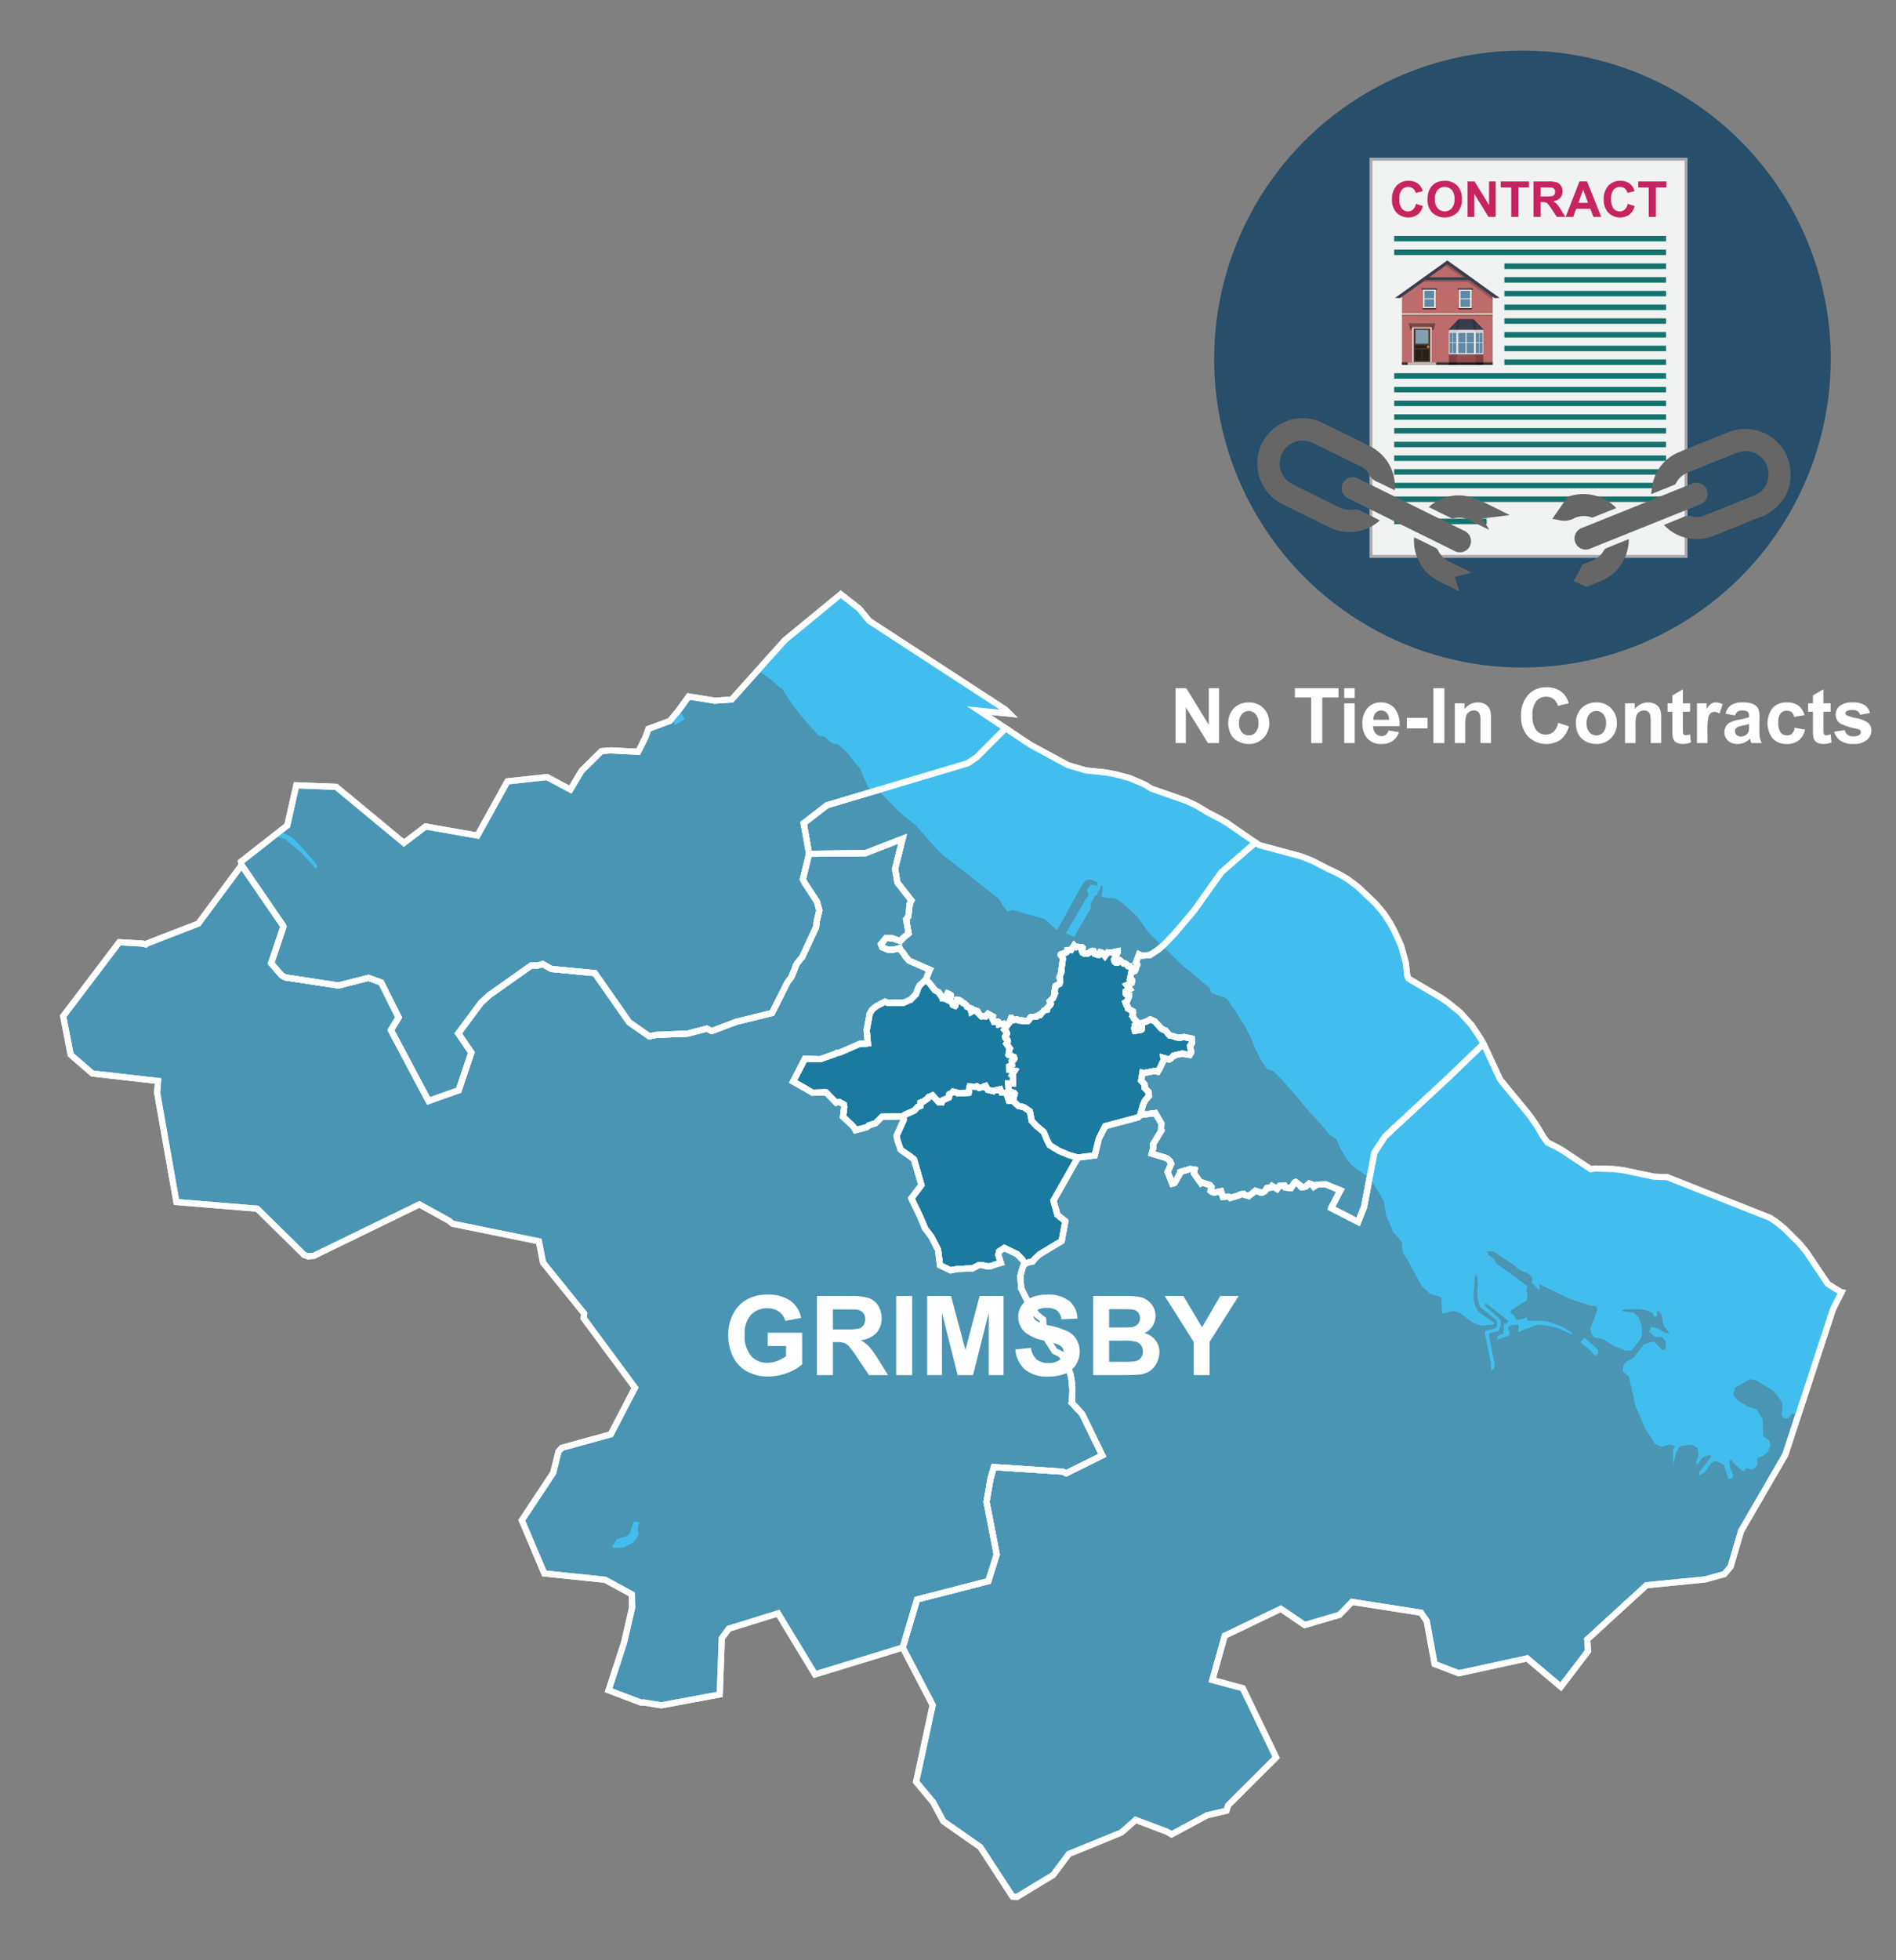 <svg xmlns="http://www.w3.org/2000/svg" xmlns:xlink="http://www.w3.org/1999/xlink" width="300" height="310" viewBox="0 0 300 310"><rect x="0" y="0" width="300" height="310" fill="#808080" stroke="none"/><defs><style>.cls-1,.cls-2,.cls-39{fill:none;}.cls-2{clip-rule:evenodd;}.cls-3{fill:#274e6a;}.cls-4{clip-path:url(#clip-path);}.cls-5{fill:#a7a9ac;}.cls-6{fill:#f1f2f2;}.cls-7{fill:#14736e;}.cls-8{fill:#c62360;}.cls-9{fill:#bd6b6b;}.cls-10,.cls-13,.cls-15,.cls-22,.cls-9{fill-rule:evenodd;}.cls-10{fill:#303838;}.cls-11{fill:#f3ecde;}.cls-12,.cls-13{opacity:0.2;}.cls-14,.cls-15{fill:#3a3d4e;}.cls-16{fill:#724944;}.cls-17{fill:#fff;}.cls-18{fill:#4e3f32;}.cls-19{fill:#81a1ae;}.cls-20{fill:#272019;}.cls-21{fill:#c87e2c;}.cls-22{fill:#c0b9ad;}.cls-23{fill:#683a2d;}.cls-24,.cls-25,.cls-34{fill:#542727;}.cls-24,.cls-26{opacity:0.6;}.cls-25,.cls-27{opacity:0.4;}.cls-28{fill:#cfcfcf;}.cls-29{fill:#dadada;}.cls-30{fill:#e6e6e6;}.cls-31{fill:#f2f2f2;}.cls-32{fill:#5f8aa5;}.cls-33{clip-path:url(#clip-path-2);}.cls-35{fill:#666;}.cls-36{fill:#4995b3;}.cls-36,.cls-37,.cls-39{stroke:#fff;stroke-miterlimit:10;stroke-width:0.967px;}.cls-37{fill:#1b7aa0;}.cls-38{fill:#42beee;}.cls-40{isolation:isolate;}</style><clipPath id="clip-path"><circle class="cls-1" cx="240.895" cy="56.782" r="48.782"/></clipPath><clipPath id="clip-path-2"><polygon class="cls-2" points="234.773 52.172 229.177 52.172 230.8 50.476 233.15 50.476 234.773 52.172"/></clipPath></defs><g id="Text"><circle class="cls-3" cx="240.895" cy="56.782" r="48.782"/><g class="cls-4"><rect class="cls-5" x="210.208" y="31.43" width="63.289" height="50.319" transform="translate(185.262 298.442) rotate(-90)"/><rect class="cls-6" x="217.156" y="25.408" width="49.392" height="62.362" transform="translate(483.704 113.179) rotate(180)"/><rect class="cls-7" x="238.035" y="41.667" width="25.577" height="0.867"/><rect class="cls-7" x="238.035" y="43.833" width="25.577" height="0.867"/><rect class="cls-7" x="238.035" y="46" width="25.577" height="0.867"/><rect class="cls-7" x="238.035" y="48.166" width="25.577" height="0.867"/><rect class="cls-7" x="220.6" y="82.026" width="14.631" height="0.867"/><rect class="cls-7" x="238.035" y="50.343" width="25.577" height="0.867"/><rect class="cls-7" x="238.035" y="52.51" width="25.577" height="0.867"/><rect class="cls-7" x="238.035" y="54.676" width="25.577" height="0.867"/><rect class="cls-7" x="238.035" y="56.843" width="25.577" height="0.867"/><rect class="cls-7" x="220.6" y="59.02" width="43.012" height="0.867"/><rect class="cls-7" x="220.6" y="61.186" width="43.012" height="0.867"/><rect class="cls-7" x="220.6" y="63.353" width="43.012" height="0.867"/><rect class="cls-7" x="220.6" y="65.519" width="43.012" height="0.867"/><rect class="cls-7" x="220.6" y="37.312" width="43.012" height="0.867"/><rect class="cls-7" x="220.6" y="39.479" width="43.012" height="0.867"/><rect class="cls-7" x="220.6" y="67.696" width="43.012" height="0.867"/><rect class="cls-7" x="220.6" y="69.862" width="43.012" height="0.867"/><rect class="cls-7" x="220.6" y="72.029" width="43.012" height="0.867"/><rect class="cls-7" x="220.6" y="74.196" width="43.012" height="0.867"/><rect class="cls-7" x="220.6" y="76.351" width="43.012" height="0.867"/><rect class="cls-7" x="220.6" y="78.518" width="43.012" height="0.867"/><path class="cls-8" d="M224.038,32.238l1.098.348a2.469,2.469,0,0,1-.84,1.364,2.644,2.644,0,0,1-3.326-.317,2.921,2.921,0,0,1-.719-2.087,3.068,3.068,0,0,1,.723-2.175,2.48,2.48,0,0,1,1.901-.774,2.335,2.335,0,0,1,1.672.608,2.205,2.205,0,0,1,.573,1.032l-1.121.268a1.157,1.157,0,0,0-1.182-.94,1.278,1.278,0,0,0-1.012.447,2.197,2.197,0,0,0-.388,1.45,2.353,2.353,0,0,0,.382,1.515,1.243,1.243,0,0,0,.995.451,1.134,1.134,0,0,0,.776-.287A1.669,1.669,0,0,0,224.038,32.238Z"/><path class="cls-8" d="M225.877,31.53a3.567,3.567,0,0,1,.256-1.438,2.658,2.658,0,0,1,.522-.768,2.183,2.183,0,0,1,.725-.505,3.086,3.086,0,0,1,1.209-.222,2.633,2.633,0,0,1,1.983.768,2.951,2.951,0,0,1,.743,2.139,2.938,2.938,0,0,1-.738,2.125,2.948,2.948,0,0,1-3.962.004A2.897,2.897,0,0,1,225.877,31.53Zm1.166-.038a2.099,2.099,0,0,0,.44,1.444,1.512,1.512,0,0,0,2.228.004,2.141,2.141,0,0,0,.435-1.464,2.102,2.102,0,0,0-.423-1.438,1.566,1.566,0,0,0-2.251.005A2.117,2.117,0,0,0,227.043,31.492Z"/><path class="cls-8" d="M232.211,34.299V28.692h1.102l2.296,3.744V28.692h1.052v5.607h-1.137l-2.26-3.657v3.657Z"/><path class="cls-8" d="M239.12,34.299V29.64h-1.664v-.948h4.457V29.64h-1.66v4.659Z"/><path class="cls-8" d="M242.647,34.299V28.692H245.03a4.049,4.049,0,0,1,1.306.151,1.286,1.286,0,0,1,.652.537,1.616,1.616,0,0,1,.245.884,1.498,1.498,0,0,1-.371,1.042,1.78,1.78,0,0,1-1.109.518,2.624,2.624,0,0,1,.607.471,6.388,6.388,0,0,1,.644.91l.685,1.094h-1.355l-.818-1.22a7.858,7.858,0,0,0-.597-.825.887.887,0,0,0-.34-.233,1.878,1.878,0,0,0-.57-.062h-.23v2.341Zm1.132-3.236h.838a4.342,4.342,0,0,0,1.018-.068.614.614,0,0,0,.317-.237.734.734,0,0,0,.114-.421.673.673,0,0,0-.15-.457.693.693,0,0,0-.427-.22q-.138-.019-.826-.02h-.884Z"/><path class="cls-8" d="M253.357,34.299h-1.232l-.489-1.273H249.394l-.463,1.273H247.73l2.185-5.607h1.197Zm-2.085-2.219L250.5,30l-.758,2.081Z"/><path class="cls-8" d="M257.545,32.238l1.098.348a2.469,2.469,0,0,1-.84,1.364,2.643,2.643,0,0,1-3.326-.317,2.921,2.921,0,0,1-.719-2.087,3.068,3.068,0,0,1,.723-2.175,2.48,2.48,0,0,1,1.901-.774,2.335,2.335,0,0,1,1.672.608,2.205,2.205,0,0,1,.573,1.032l-1.121.268a1.157,1.157,0,0,0-1.182-.94,1.278,1.278,0,0,0-1.012.447,2.197,2.197,0,0,0-.388,1.45,2.353,2.353,0,0,0,.382,1.515,1.243,1.243,0,0,0,.995.451,1.134,1.134,0,0,0,.776-.287A1.669,1.669,0,0,0,257.545,32.238Z"/><path class="cls-8" d="M260.877,34.299V29.64h-1.664v-.948h4.457V29.64h-1.66v4.659Z"/><polygon class="cls-9" points="236.188 46.645 229.009 41.521 221.83 46.645 221.83 57.706 236.188 57.706 236.188 46.645"/><polygon class="cls-10" points="236.188 57.706 236.188 57.298 221.83 57.298 221.83 57.706 236.188 57.706 236.188 57.706"/><rect class="cls-11" x="221.576" y="49.55" width="14.866" height="0.199" transform="translate(458.018 99.299) rotate(180)"/><rect class="cls-12" x="221.83" y="49.749" width="14.358" height="0.192" transform="translate(458.018 99.69) rotate(180)"/><path class="cls-13" d="M236.188,46.464l-2.409-1.726h0l-4.735-3.394-.466.559,2.921,2.087c-2.161-.001-6.184-.002-6.276.001l-.785.578h7.823l3.927,2.814Z"/><rect class="cls-14" x="225.341" y="43.852" width="7.335" height="0.428"/><polygon class="cls-15" points="237.288 47.116 229.006 41.184 220.73 47.116 221.547 47.138 229.009 41.789 236.471 47.138 237.288 47.116"/><polygon class="cls-16" points="222.868 51.138 227.102 51.138 226.98 51.61 222.99 51.61 222.868 51.138"/><rect class="cls-17" x="223.477" y="51.797" width="3.015" height="5.517" transform="translate(449.97 109.11) rotate(180)"/><g id="Symbol_9_0_Layer2_0_MEMBER_8_MEMBER_12_MEMBER_0_FILL" data-name="Symbol 9 0 Layer2 0 MEMBER 8 MEMBER 12 MEMBER 0 FILL"><path class="cls-18" d="M226.34,51.932h-2.688v5.354H226.34Z"/></g><g id="Symbol_9_0_Layer2_0_MEMBER_8_MEMBER_12_MEMBER_1_MEMBER_1_FILL" data-name="Symbol 9 0 Layer2 0 MEMBER 8 MEMBER 12 MEMBER 1 MEMBER 1 FILL"><path class="cls-19" d="M223.988,52.188V54.34h2.015V52.188Z"/></g><g id="Symbol_9_0_Layer2_0_MEMBER_8_MEMBER_12_MEMBER_2_MEMBER_0_FILL" data-name="Symbol 9 0 Layer2 0 MEMBER 8 MEMBER 12 MEMBER 2 MEMBER 0 FILL"><path class="cls-20" d="M224.946,57.062V55.233h-1.065v1.829Z"/></g><g id="Symbol_9_0_Layer2_0_MEMBER_8_MEMBER_12_MEMBER_2_MEMBER_1_FILL" data-name="Symbol 9 0 Layer2 0 MEMBER 8 MEMBER 12 MEMBER 2 MEMBER 1 FILL"><path class="cls-20" d="M226.112,57.062V55.233h-1.065v1.829Z"/></g><g id="Symbol_9_0_Layer2_0_MEMBER_8_MEMBER_12_MEMBER_2_MEMBER_1_FILL-2" data-name="Symbol 9 0 Layer2 0 MEMBER 8 MEMBER 12 MEMBER 2 MEMBER 1 FILL"><path class="cls-20" d="M226.112,55.085v-.475h-2.231v.475Z"/></g><g id="Symbol_9_0_Layer2_0_MEMBER_8_MEMBER_13_FILL" data-name="Symbol 9 0 Layer2 0 MEMBER 8 MEMBER 13 FILL"><path class="cls-21" d="M226.176,54.84a.192.192,0,0,0-.064-.146.21.21,0,0,0-.302,0,.192.192,0,0,0-.064.146.197.197,0,0,0,.064.151.206.206,0,0,0,.151.064.219.219,0,0,0,.215-.215Z"/></g><polygon class="cls-22" points="222.733 57.706 222.733 57.286 227.235 57.286 227.235 57.706 222.733 57.706 222.733 57.706"/><rect class="cls-23" x="226.608" y="51.61" width="0.254" height="0.578" transform="translate(453.471 103.797) rotate(180)"/><rect class="cls-23" x="223.112" y="51.61" width="0.254" height="0.578" transform="translate(446.478 103.797) rotate(180)"/><rect class="cls-12" x="222.99" y="51.61" width="3.99" height="0.187" transform="translate(449.97 103.406) rotate(180)"/><polygon class="cls-15" points="234.773 52.172 229.177 52.172 230.8 50.476 233.15 50.476 234.773 52.172"/><rect class="cls-24" x="229.255" y="56.033" width="1.286" height="1.264"/><rect class="cls-24" x="233.41" y="56.033" width="1.286" height="1.264"/><rect class="cls-25" x="230.54" y="56.033" width="2.869" height="1.264"/><rect class="cls-26" x="229.255" y="57.297" width="1.286" height="0.409"/><rect class="cls-26" x="233.41" y="57.297" width="1.286" height="0.409"/><rect class="cls-27" x="230.54" y="57.297" width="2.869" height="0.409"/><rect class="cls-28" x="229.255" y="52.172" width="1.286" height="0.293"/><rect class="cls-28" x="233.41" y="52.172" width="1.286" height="0.293"/><rect class="cls-29" x="230.54" y="52.172" width="2.869" height="0.293"/><rect class="cls-30" x="229.255" y="52.465" width="1.286" height="3.568"/><rect class="cls-30" x="233.41" y="52.465" width="1.286" height="3.568"/><rect class="cls-31" x="230.54" y="52.465" width="2.869" height="3.568"/><rect class="cls-32" x="230.716" y="52.634" width="1.182" height="1.512"/><rect class="cls-32" x="232.052" y="52.634" width="1.182" height="1.512"/><rect class="cls-32" x="230.716" y="54.235" width="1.182" height="1.63"/><rect class="cls-32" x="232.052" y="54.235" width="1.182" height="1.63"/><rect class="cls-32" x="229.368" y="52.634" width="0.487" height="1.512"/><rect class="cls-32" x="229.917" y="52.634" width="0.511" height="1.512"/><rect class="cls-32" x="229.368" y="54.235" width="0.487" height="1.63"/><rect class="cls-32" x="229.917" y="54.235" width="0.511" height="1.63"/><rect class="cls-32" x="233.523" y="52.634" width="0.487" height="1.512"/><rect class="cls-32" x="234.072" y="52.634" width="0.511" height="1.512"/><rect class="cls-32" x="233.523" y="54.235" width="0.487" height="1.63"/><rect class="cls-32" x="234.072" y="54.235" width="0.511" height="1.63"/><g class="cls-33"><polygon class="cls-12" points="234.89 52.06 233.459 50.564 233.459 50.564 233.459 50.393 233.301 50.393 233.282 50.27 233.19 50.284 232.973 50.056 232.738 50.28 232.845 50.393 231.105 50.393 231.212 50.28 230.977 50.056 230.76 50.284 230.668 50.27 230.649 50.393 230.601 50.393 230.601 50.45 229.06 52.06 229.295 52.284 230.562 50.96 230.364 52.253 230.685 52.302 230.951 50.564 232.999 50.564 233.265 52.302 233.586 52.253 233.388 50.96 234.655 52.284 234.89 52.06"/></g><rect class="cls-31" x="225.178" y="45.796" width="1.975" height="2.934" transform="translate(452.331 94.526) rotate(180)"/><rect class="cls-32" x="225.394" y="45.979" width="1.536" height="1.224"/><rect class="cls-32" x="225.394" y="47.322" width="1.536" height="1.224"/><rect class="cls-14" x="224.945" y="45.582" width="2.441" height="0.214" transform="translate(452.331 91.378) rotate(180)"/><rect class="cls-34" x="225.099" y="48.73" width="2.132" height="0.196" transform="translate(452.331 97.656) rotate(180)"/><rect class="cls-31" x="230.865" y="45.796" width="1.975" height="2.934" transform="translate(463.704 94.526) rotate(180)"/><rect class="cls-32" x="231.081" y="45.979" width="1.536" height="1.224"/><rect class="cls-32" x="231.081" y="47.322" width="1.536" height="1.224"/><rect class="cls-14" x="230.632" y="45.582" width="2.441" height="0.214" transform="translate(463.704 91.378) rotate(180)"/><rect class="cls-34" x="230.786" y="48.73" width="2.132" height="0.196" transform="translate(463.704 97.656) rotate(180)"/></g><path class="cls-35" d="M218.323,82.286a6.178,6.178,0,0,1-2.042,1.3,7.058,7.058,0,0,1-5.965-.211q-3.668-1.795-7.325-3.612A7.169,7.169,0,1,1,209.3,66.888c2.47,1.207,4.95,2.395,7.394,3.655a7.042,7.042,0,0,1,4.012,6.573c.002.117-.012.234-.022.415-.614-.299-1.197-.581-1.778-.866-.248-.121-.489-.258-.742-.369a2.655,2.655,0,0,1-1.592-1.344,2.663,2.663,0,0,0-1.356-1.222c-2.512-1.241-5.02-2.489-7.543-3.709a3.639,3.639,0,0,0-4.477,5.457,4.011,4.011,0,0,0,1.286,1.073c2.483,1.268,4.992,2.487,7.495,3.715a3.713,3.713,0,0,0,2.348.298,1.17,1.17,0,0,1,.665.087C216.093,81.173,217.183,81.723,218.323,82.286Z"/><path class="cls-35" d="M232.34,86.726a1.779,1.779,0,0,1-2.294.351q-3.095-1.528-6.191-3.054-5.165-2.546-10.327-5.099a2.734,2.734,0,0,1-.851-.616,1.707,1.707,0,0,1-.003-2.184,1.724,1.724,0,0,1,2.135-.481c1.362.656,2.716,1.33,4.072,1.999,4.234,2.087,8.458,4.193,12.706,6.25A1.801,1.801,0,0,1,232.34,86.726Z"/><path class="cls-35" d="M226.073,80.196a6.968,6.968,0,0,1,7.162-1.41c1.898.715,3.687,1.72,5.524,2.595l-.016.1-4.216.52,1.079,1.694-.037.059c-.305-.147-.611-.291-.914-.44q-1.062-.522-2.123-1.048a3.679,3.679,0,0,0-2.496-.308.581.581,0,0,1-.34.01C228.511,81.398,227.335,80.816,226.073,80.196Z"/><path class="cls-35" d="M232.846,90.578l-2.674.651.74,2.296c-1.124-.555-2.17-1.067-3.212-1.585a6.987,6.987,0,0,1-3.134-3.064,7.197,7.197,0,0,1-.82-3.883c.123.046.218.073.305.115,1.05.516,2.101,1.029,3.144,1.558a.805.805,0,0,1,.337.346,3.763,3.763,0,0,0,1.798,1.809c1.063.518,2.121,1.047,3.181,1.572C232.603,90.44,232.692,90.493,232.846,90.578Z"/><path class="cls-35" d="M282.654,78.158a7.869,7.869,0,0,1-4.564,3.802c-1.127.405-2.226.887-3.337,1.334-1.197.481-2.385.988-3.594,1.438a7.077,7.077,0,0,1-7.513-1.357c-.117-.099-.221-.213-.373-.361l2.385-.961c.171-.069.347-.128.512-.208a2.01,2.01,0,0,1,1.615-.17,2.894,2.894,0,0,0,1.972-.176c2.604-1.04,5.211-2.075,7.804-3.142a3.402,3.402,0,0,0,2.235-3.046,3.549,3.549,0,0,0-1.681-3.401,3.368,3.368,0,0,0-3.213-.325c-2.646,1.041-5.282,2.108-7.917,3.18a3.518,3.518,0,0,0-1.775,1.619.573.573,0,0,1-.217.26c-1.203.495-2.412.977-3.727,1.506a16.268,16.268,0,0,1,.242-1.691,6.927,6.927,0,0,1,4.152-4.952c2.62-1.104,5.269-2.141,7.912-3.19a6.949,6.949,0,0,1,4.073-.32,2.282,2.282,0,0,0,.307.024l1.335.49a3.427,3.427,0,0,0,.284.199,7.055,7.055,0,0,1,3.671,5.224,8.121,8.121,0,0,1-.1,2.877Z"/><path class="cls-35" d="M269.052,76.454a1.757,1.757,0,0,1,.046,3.276c-1.192.493-2.392.966-3.588,1.446q-6.942,2.79-13.884,5.577a1.763,1.763,0,1,1-1.282-3.279q4.471-1.791,8.938-3.592,4.158-1.671,8.314-3.345A1.904,1.904,0,0,1,269.052,76.454Z"/><path class="cls-35" d="M257.723,85.29a7.229,7.229,0,0,1-1.339,4.153,6.905,6.905,0,0,1-2.994,2.424c-.701.299-1.412.575-2.122.853a.502.502,0,0,1-.333.037c-.639-.269-1.27-.558-1.933-.854.466-.869.907-1.701,1.363-2.526a.582.582,0,0,1,.281-.194c.362-.155.728-.305,1.097-.444a3.838,3.838,0,0,0,2.066-1.74.676.676,0,0,1,.299-.281c1.143-.47,2.291-.927,3.438-1.386A1.506,1.506,0,0,1,257.723,85.29Z"/><path class="cls-35" d="M245.61,82.065c.814-1.167,1.592-2.287,2.377-3.4a.568.568,0,0,1,.259-.164,7.259,7.259,0,0,1,7.396,1.734.644.644,0,0,1,.064.124c-1.214.488-2.419.977-3.629,1.453a.557.557,0,0,1-.338-.011,3.537,3.537,0,0,0-2.655.155,3.332,3.332,0,0,1-2.467.278A9.626,9.626,0,0,0,245.61,82.065Z"/><path class="cls-17" d="M186.003,117.511V108.833h1.705l3.552,5.795V108.833h1.627v8.678h-1.758l-3.498-5.658v5.658Z"/><path class="cls-17" d="M194.343,114.279a3.397,3.397,0,0,1,.408-1.605,2.808,2.808,0,0,1,1.157-1.184,3.432,3.432,0,0,1,1.672-.408,3.142,3.142,0,0,1,2.339.926,3.203,3.203,0,0,1,.911,2.341,3.242,3.242,0,0,1-.92,2.365,3.114,3.114,0,0,1-2.317.938,3.644,3.644,0,0,1-1.649-.391,2.675,2.675,0,0,1-1.193-1.145A3.817,3.817,0,0,1,194.343,114.279Zm1.705.089a2.08,2.08,0,0,0,.443,1.432,1.452,1.452,0,0,0,2.188,0,2.11,2.11,0,0,0,.44-1.444,2.071,2.071,0,0,0-.44-1.42,1.452,1.452,0,0,0-2.188,0A2.082,2.082,0,0,0,196.048,114.368Z"/><path class="cls-17" d="M207.466,117.511v-7.21h-2.574V108.833h6.896v1.468h-2.569v7.21Z"/><path class="cls-17" d="M212.686,110.372V108.833H214.35v1.539Zm0,7.139v-6.286H214.35v6.286Z"/><path class="cls-17" d="M219.695,115.51l1.657.278a2.719,2.719,0,0,1-1.01,1.389,2.964,2.964,0,0,1-1.726.475,2.812,2.812,0,0,1-2.427-1.071,3.599,3.599,0,0,1-.621-2.166,3.472,3.472,0,0,1,.816-2.447,2.692,2.692,0,0,1,2.066-.885,2.793,2.793,0,0,1,2.214.926,4.103,4.103,0,0,1,.775,2.838h-4.167a1.677,1.677,0,0,0,.402,1.151,1.258,1.258,0,0,0,.959.412,1.014,1.014,0,0,0,.656-.214A1.311,1.311,0,0,0,219.695,115.51Zm.095-1.681a1.606,1.606,0,0,0-.373-1.098,1.2,1.2,0,0,0-1.764.021,1.532,1.532,0,0,0-.35,1.077Z"/><path class="cls-17" d="M222.607,115.196v-1.663h3.268v1.663Z"/><path class="cls-17" d="M226.792,117.511V108.833h1.752v8.678Z"/><path class="cls-17" d="M235.919,117.511h-1.663v-3.208a4.95,4.95,0,0,0-.106-1.317.928.928,0,0,0-.347-.465.988.988,0,0,0-.577-.165,1.339,1.339,0,0,0-.775.236,1.197,1.197,0,0,0-.471.628,5.413,5.413,0,0,0-.127,1.444v2.847H230.19v-6.286h1.545v.924a2.577,2.577,0,0,1,3.078-.867,1.688,1.688,0,0,1,.69.506,1.844,1.844,0,0,1,.325.698,5.172,5.172,0,0,1,.092,1.119Z"/><path class="cls-17" d="M246.538,114.32l1.698.539a3.81,3.81,0,0,1-1.299,2.109,4.087,4.087,0,0,1-5.147-.491,4.52,4.52,0,0,1-1.112-3.228,4.742,4.742,0,0,1,1.119-3.365,3.834,3.834,0,0,1,2.941-1.198,3.611,3.611,0,0,1,2.587.941,3.427,3.427,0,0,1,.888,1.599l-1.734.414a1.793,1.793,0,0,0-1.829-1.456,1.976,1.976,0,0,0-1.565.692,3.398,3.398,0,0,0-.601,2.244,3.641,3.641,0,0,0,.592,2.344,1.921,1.921,0,0,0,1.539.698,1.75,1.75,0,0,0,1.201-.444A2.582,2.582,0,0,0,246.538,114.32Z"/><path class="cls-17" d="M249.344,114.279a3.397,3.397,0,0,1,.408-1.605,2.808,2.808,0,0,1,1.157-1.184,3.432,3.432,0,0,1,1.672-.408,3.142,3.142,0,0,1,2.339.926,3.203,3.203,0,0,1,.911,2.341,3.241,3.241,0,0,1-.92,2.365,3.114,3.114,0,0,1-2.317.938,3.644,3.644,0,0,1-1.649-.391,2.675,2.675,0,0,1-1.193-1.145A3.817,3.817,0,0,1,249.344,114.279Zm1.705.089a2.081,2.081,0,0,0,.443,1.432,1.452,1.452,0,0,0,2.188,0,2.11,2.11,0,0,0,.44-1.444,2.071,2.071,0,0,0-.44-1.42,1.452,1.452,0,0,0-2.188,0A2.082,2.082,0,0,0,251.049,114.368Z"/><path class="cls-17" d="M262.852,117.511h-1.663v-3.208a4.95,4.95,0,0,0-.106-1.317.928.928,0,0,0-.347-.465.988.988,0,0,0-.577-.165,1.339,1.339,0,0,0-.775.236,1.197,1.197,0,0,0-.471.628,5.415,5.415,0,0,0-.127,1.444v2.847h-1.663v-6.286h1.545v.924a2.577,2.577,0,0,1,3.078-.867,1.688,1.688,0,0,1,.69.506,1.845,1.845,0,0,1,.325.698,5.178,5.178,0,0,1,.092,1.119Z"/><path class="cls-17" d="M267.421,111.225v1.326h-1.137v2.533a6.364,6.364,0,0,0,.032.896.367.367,0,0,0,.148.21.468.468,0,0,0,.281.083,2.154,2.154,0,0,0,.669-.159l.142,1.29a3.299,3.299,0,0,1-1.313.248,2.089,2.089,0,0,1-.812-.15,1.181,1.181,0,0,1-.529-.391,1.552,1.552,0,0,1-.234-.648,8.133,8.133,0,0,1-.053-1.172v-2.74h-.764v-1.326h.764v-1.249l1.669-.971v2.22Z"/><path class="cls-17" d="M270.167,117.511h-1.663v-6.286h1.545v.894a2.676,2.676,0,0,1,.714-.834,1.304,1.304,0,0,1,.719-.201,2.109,2.109,0,0,1,1.095.314l-.515,1.45a1.46,1.46,0,0,0-.781-.273.922.922,0,0,0-.592.192,1.313,1.313,0,0,0-.382.695,9.878,9.878,0,0,0-.14,2.107Z"/><path class="cls-17" d="M274.536,113.143l-1.51-.273a2.354,2.354,0,0,1,.876-1.35,3.208,3.208,0,0,1,1.847-.438,3.999,3.999,0,0,1,1.658.263,1.652,1.652,0,0,1,.766.669,3.424,3.424,0,0,1,.223,1.489l-.018,1.941a6.803,6.803,0,0,0,.079,1.222,3.605,3.605,0,0,0,.299.844H277.11c-.043-.11-.097-.274-.159-.491-.028-.099-.048-.164-.06-.195a2.99,2.99,0,0,1-.911.621,2.604,2.604,0,0,1-1.036.207,2.14,2.14,0,0,1-1.53-.526,1.751,1.751,0,0,1-.56-1.332,1.788,1.788,0,0,1,.255-.95,1.664,1.664,0,0,1,.713-.639,5.554,5.554,0,0,1,1.323-.388,9.138,9.138,0,0,0,1.616-.408v-.166a.86.86,0,0,0-.237-.684,1.412,1.412,0,0,0-.893-.204,1.185,1.185,0,0,0-.692.175A1.21,1.21,0,0,0,274.536,113.143Zm2.226,1.35a10.331,10.331,0,0,1-1.013.254,3.047,3.047,0,0,0-.905.29.695.695,0,0,0-.325.586.816.816,0,0,0,.26.605.908.908,0,0,0,.663.254,1.442,1.442,0,0,0,.858-.296,1.041,1.041,0,0,0,.397-.55,3.265,3.265,0,0,0,.065-.812Z"/><path class="cls-17" d="M285.516,113.083l-1.64.296a1.19,1.19,0,0,0-.376-.739,1.135,1.135,0,0,0-.761-.249,1.242,1.242,0,0,0-.991.43,2.194,2.194,0,0,0-.37,1.435,2.542,2.542,0,0,0,.376,1.581,1.233,1.233,0,0,0,1.009.461,1.12,1.12,0,0,0,.775-.269,1.621,1.621,0,0,0,.427-.927l1.634.278a2.902,2.902,0,0,1-.978,1.699,3.022,3.022,0,0,1-1.936.573,2.876,2.876,0,0,1-2.198-.87,3.962,3.962,0,0,1,.003-4.832,2.921,2.921,0,0,1,2.226-.867,3.034,3.034,0,0,1,1.826.494A2.738,2.738,0,0,1,285.516,113.083Z"/><path class="cls-17" d="M289.659,111.225v1.326h-1.137v2.533a6.364,6.364,0,0,0,.032.896.366.366,0,0,0,.148.21.468.468,0,0,0,.281.083,2.154,2.154,0,0,0,.669-.159l.142,1.29a3.299,3.299,0,0,1-1.313.248,2.088,2.088,0,0,1-.811-.15,1.181,1.181,0,0,1-.529-.391,1.554,1.554,0,0,1-.234-.648,8.154,8.154,0,0,1-.053-1.172v-2.74H286.09v-1.326h.764v-1.249l1.669-.971v2.22Z"/><path class="cls-17" d="M290.228,115.717l1.669-.254a1.219,1.219,0,0,0,.433.736,1.456,1.456,0,0,0,.911.252,1.65,1.65,0,0,0,.971-.236.527.527,0,0,0,.219-.444.436.436,0,0,0-.118-.314,1.316,1.316,0,0,0-.557-.219,8.995,8.995,0,0,1-2.551-.811,1.619,1.619,0,0,1-.746-1.415,1.746,1.746,0,0,1,.645-1.373,3.017,3.017,0,0,1,2.001-.556,3.493,3.493,0,0,1,1.918.42,2.145,2.145,0,0,1,.863,1.243l-1.568.29a.969.969,0,0,0-.382-.562,1.397,1.397,0,0,0-.802-.195,1.809,1.809,0,0,0-.941.184.395.395,0,0,0-.19.337.366.366,0,0,0,.166.302,6.206,6.206,0,0,0,1.554.468,4.619,4.619,0,0,1,1.855.74,1.536,1.536,0,0,1,.521,1.237,1.898,1.898,0,0,1-.723,1.485,3.197,3.197,0,0,1-2.137.621,3.502,3.502,0,0,1-2.033-.52A2.398,2.398,0,0,1,290.228,115.717Z"/></g><g id="Layer_2" data-name="Layer 2"><g id="districtpaths"><path id="DN-31_districtpath" data-name="DN-31 districtpath" class="cls-36" d="M163.123,160.838l-.134.126-.068.096-.062.186-.218.228-.953-.026-.085-.093-.412.052-.29-.202-.496.126-.341-.359-.062-.001-.307.726.004.046-.412.552-.172.058-.332-.466-.749.13-.117-.447-.03-.012-.609.058-.212-.451.004-.006.031-.412-.776-.41-.367.404-.35-.06-.316.059-.008-.005-.551-.563-.022-.159-.03-.017-.118-.137-.395-.117-.478.273-.04-.162.036-.356L153,159.219l-.121-.279-.374-.301-.131.006-.063-.04-.243-.281-.323-.177-.313-.013-.283.949-.004.004-.375-.145-.037-.115-.006-.177-.173-.201-.464-.23.338-.563-.025-.311-.417-.23-.059-.024-.367.862-.443-.048-.019-.1-.567-.867-.08-.049-.007-.009-.514-.284-.801-1.042-.619-.64.541-1.447.059-.111-3.29-1.438-.659-.781-.033-.154-.673-.81-.111-.24-1.077.28-.747-.009-.94-.403-.195-.482.812-.999.076-.004.975.084,1.231.424.355-.44.932-.773-.389-2.215.349-.472.212-1.984.261-.533-2.212-2.844-.37-2.158,1.198-4.756-5.903,2.287-8.896.083-.855-4.828,3.675-2.842L153.134,120.7l1.463-1.004,4.509-4.524,3.949,2.626,5.925,3.209,2.854.833,3.211.338,1.295.238,2.416.635,2.414,1.047.983.617,5.551,1.94,1.636.77,1.831,1.109.154.067,1.845.957.939.564,4.533,3.128-5.382,4.687-4.357,6.109-3.041,3.588L184.074,149.5l-.81.683-1.335.865-1.288.076-.412-.187-.475,1.268.178.283.001.147-.192.415-.001.038-.044.224-.087.17-.209.126-.15.005-.485-.843-.098-.015-.212.013-.265-.298-.033-.013-.141-.084-.195.021-.58-.49-.388.354-.283.011-.164-.132-.134-.295-.011-.1.61-1.21-.011-.099-.839.192-.75-.031-.451.612-.456-.547-.223-.073-.012-.002-.103.353-.157.09-.117-.041-.069.008-.161-.097-.133.01-.091-.069-.082-.009-.161-.42-.206-.05-.273.113-.171.17-.337.169-.119-.052-.362.071-.301-.169-.109-.23.122-.558-.066-.053-.271.022-.022.018-.199-.105-.256-.03-.119.016-.099.049-.022-.005-.289-.273-.453.695-.045-.012-.594.073-.058.284-.089.082-.883.286-.023.073.343.465.024.232-.23,1.624.029.298-.342.961.116.29.014.403-.117.336-.626.323-.184,1.035.096.142-.318.753-.506.486.151.411-.05.137-.465.466-.067.328-.473.118-.653.739-.195-.019-.341.236Z"/><path id="DN-32_districtpath" data-name="DN-32 districtpath" class="cls-37" d="M159.457,164.691l-.068-.265-.325-.293-.046-.173.316-.498-.079-.247-.343-.377.076-.095.125-.39.172-.058.412-.552-.004-.046.307-.726.062.001.341.359.496-.126.29.202.412-.052.085.093.953.026.218-.228.062-.186.068-.096.134-.126.893-.075.341-.236.195.019.653-.739.473-.118.067-.328.465-.466.05-.137-.151-.411.506-.486.318-.753-.096-.142.184-1.035.626-.323.117-.336-.014-.403-.116-.29.342-.961-.029-.298.23-1.624-.024-.232-.343-.465.023-.073.883-.286.089-.082.058-.284.594-.073.045.012.453-.695.289.273.022.005.099-.049.119-.016.256.03.199.105.022-.018.271-.022.066.053-.122.558.109.23.301.169.362-.071.119.052.337-.169.171-.17.273-.113.206.05.161.42.082.009.091.069.133-.01.161.097.069-.008.117.041.157-.09.103-.353.012.002.223.073.456.547.451-.612.75.031.839-.192.011.099-.61,1.21.011.1.134.295.164.132.283-.011.388-.354.58.49.195-.021.141.084.033.013.265.298.212-.013.098.015.485.843-.221.046-.232,1.147.323.202.031.107-.001.013-.088.341-.77.322.48.641-.628.334-.025.376.014.033.53.166.01.151-.349.894-.244.136.14.411.083.142.142.136.01.278.799.457.048.192-.116.441.073.042.116.419.668.686-.503.413-.064.573.09.309.948-.148.139-.072.051-.175-.108-.816.831-.279.029-.003.518-.308.044-.007.675.288,1.079,1.171.502.269.145.028.659.802.177-.006.992.307.525.028.583-.101,1.206.248.032.734-.302.428.196.926-.036.148-.207.349-.555-.065-.286-.099-.251.024-.106-.066-1.313.3-.057.12-.101.03-.107.082-.216.26-.286.138-.886-.264.04.365-.712,1.508-.129.09-.1.227-.543-.108-1.579.316-.262-.021-.032-.01-.202,1.216.524.601-.007.075.068.201-.027.301.593.588.092.672-.626.722-.338.747-.38,1.404-.008.142-.364.381-5.217,1.389-.99,1.952-.666,2.675-2.669.342-1.39-.398-1.6-.674-1.476-.894-.431-.861-.507-1.219-1.22-1.023-.683-.741-.285-1.502-.964-.669-.85-.179-.863-.795.278-1.153-.085-.109-.854-.311-.099-1.19.76.013.031-1.193-.19-.144.418-.689-.835-.154-.008-.567.418-.216-.04-.564.398-.325.047-.116-.086-.235-.81-.346-.044.003-.011-.012.143-.881.073-.117-.542-.757Z"/><path id="DN-33_districtpath" data-name="DN-33 districtpath" class="cls-37" d="M145.613,174.914l.031-.55.478-.177.713-.5.072-.18.098-.084.142-.023.4-.174.999,1.094.461.031.117-.325,1.024-.467.058-.506.493-.29.109-.128.822.211.026.066,1.627-.093.032-.148-.028-.187.15-.663.867.037.263-.063.325.232.689-.107.117-.113.248-.074.34.61.824.197.004-.008,1.147-.281.222.514.781.101.364,1.212.652.033.863.795.85.179.964.669.285,1.502.683.741,1.22,1.023.507,1.219.431.861,1.476.894,1.6.674,1.39.398-3.863,6.8.627,2.256,1.25,1.009-.533,2.926-.019.19-3.475,2.087-.013.009-.794.724-.325.423-.662.148-.539.199-.441-.642-.851-.877-2.011-.961-.809.539-.122.554.395,1.268-.855.242-.621.247-.569.083-1.039-.239-.346-.009-1.06.549-.073.01-1.1.024-.207.024-.955.021-1.121.23-1.693-.804-.306-2.45-1.051-2.056-1.018-1.353-.005-.022-.794-1.886-1.354-2.824.03-.036,1.558-2.059-1.172-4.071-.679-.527-1.44-.994-.515-1.553-.004-.097-.134-.525,1.112-2.454.042-.282-.146-.355.273-.237,1.556-.696.498-.552Z"/><path id="DN-34_districtpath" data-name="DN-34 districtpath" class="cls-37" d="M152.374,158.645l.131-.006.374.301.121.279.683.276-.036.356.04.162.478-.273.395.117.118.137.03.017.022.159.551.563.008.005.316-.059.35.06.367-.404.776.41-.031.412-.004.006.212.451.609-.058.03.012.117.447.749-.13.332.466-.125.39-.076.095.343.377.079.247-.316.498.046.173.325.293.068.265-.218.353.542.757-.073.117-.143.881.011.012.044-.003.81.346.086.235-.047.116-.398.325.04.564-.418.216.008.567.835.154-.418.689.19.144-.031,1.193-.76-.013.099,1.19.854.311.085.109-.278,1.153-.652-.033-.364-1.212-.781-.101-.222-.514-1.147.281-.004.008-.824-.197-.34-.61-.248.074-.117.113-.689.107-.325-.232-.263.063-.867-.037-.15.663.028.187-.032.148-1.627.093-.026-.066-.822-.211-.109.128-.493.29-.058.506-1.024.467-.117.325-.461-.031-.999-1.094-.4.174-.142.023-.098.084-.072.18-.713.5-.478.177-.031.55-.436.152-.498.552-1.556.696-.273.237-3.285.062-1.05,1.034-1.01.31-.338.299-1.803.477-.251-.43-.306-.358-1.412-1.323.186-1.599-.073-.356-.695-.391-.507.122-1.573-1.627-.16-.018-2.007.056-1.215-.719-1.857-1.047,1.863-3.618,2.383.094,2.366-.836.239-.155.54-.077,3.143-1.374.766-.009.524-.059-.193-2.179.061-.193.399-2.21-.001-.07.4-.684.636-.529,1.406-.733.475.191.42.009.461-.052,1.554.042.888-.411.22-.059.039-.047.85-.86.376-1.057.235-.367.968-.889.619.64.801,1.042.514.284.007.009.08.049.567.867.019.1.443.048.367-.862.059.024.417.23.025.311-.338.563.464.23.173.201.006.177.037.115.375.145.004-.004.283-.949.313.013.323.177.243.281Z"/><path id="DN-35_districtpath" data-name="DN-35 districtpath" class="cls-36" d="M234.711,165.079l-5.396,5.204-10.174,9.441-1.675,2.553-1.64,8.627-.934,2.341-4.258-2.188.015-.053,1.438-2.762-2.317-.94-1.398.027-.502.361-.315-.388-.398-.131-.585.506-.657.08-.119-.095-.078-.193-.708-.54-.129.055-.052.047-.558.85-.887-.074-.133-.285-.792.019-.386.503-.807-.488-.204.264-.599.065-.302.477-.405.232-.268.027-.057-.044-.004-.005-.789-.262-.649.55-.143.07-.261.23-.695-.2-.119-.146-.519.073-.136.117-1.43.446-.106-.132-.207-.085-.891.049-.279-.895-1.103.216-.315-.088-.243-.191.149-.617-.22-.285-1.134-.376-.167-.002-.144.081-1.097-1.544.085-.6-.696-.107-1.581.463-.044.26-.822,1.452-.059.054-.336.091-.729-1.859.571-1.285-.177-.371-.345-.38-.361-.199-2.204-.669.267-.966-.083-.463,1.363-2.248-.066-.159.032-.946-.941-1.623-2.349.296.008-.142.38-1.404.338-.747.626-.722-.092-.672-.593-.588.027-.301-.068-.201.007-.075-.524-.601.202-1.216.032.01.262.021,1.579-.316.543.108.1-.227.129-.09.712-1.508-.04-.365.886.264.286-.138.216-.26.107-.082.101-.03.057-.12,1.313-.3.106.066.251-.024.286.099.555.065.207-.349.036-.148-.196-.926.302-.428-.032-.734-1.206-.248-.583.101-.525-.028-.992-.307-.177.006-.659-.802-.145-.028-.502-.269-1.079-1.171-.675-.288-.044.007-.518.308-.029.003-.831.279.108.816-.051.175-.139.072-.948.148-.09-.309.064-.573.503-.413-.668-.686-.116-.419-.073-.042.116-.441-.048-.192-.799-.457-.01-.278-.142-.136-.083-.142-.14-.411.244-.136.349-.894-.01-.151-.53-.166-.014-.033.025-.376.628-.334-.48-.641.77-.322.088-.341.001-.013-.031-.107-.323-.202.232-1.147.221-.046.15-.005.209-.126.087-.17.044-.224.001-.038.192-.415-.001-.147-.178-.283.475-1.268.412.187,1.288-.076,1.335-.865.81-.683,1.788-1.866,3.041-3.588,4.357-6.109,5.382-4.687.58.4,6.629,1.786,1.732.673,2.685,1.389.297.116,1.198.576,1.43.827,1.628,1.215,2.79,2.636,1.309,1.561,1.009,1.532.672,1.221,1.09,2.407.739,2.685.229,2.023.189.473,5.147,3.017,1.094.758,1.958,1.592,1.787,1.972,1.399,2.111Z"/><path id="DN-36_districtpath" data-name="DN-36 districtpath" class="cls-36" d="M182.231,182.431l2.204.669.361.199.345.38.177.371-.571,1.285.729,1.859.336-.091.059-.054.822-1.452.044-.26,1.581-.463.696.107-.085.6,1.097,1.544.144-.081.167.002,1.134.376.22.285-.149.617.243.191.315.088,1.103-.216.279.895.891-.049.207.085.106.132,1.43-.446.136-.117.519-.073.119.146.695.2.261-.23.143-.07.649-.55.789.262.004.005.057.044.268-.027.405-.232.302-.477.599-.065.204-.264.807.488.386-.503.792-.019.133.285.887.074.558-.85.052-.047.129-.055.708.54.078.193.119.095.657-.08.585-.506.398.131.315.388.502-.361,1.398-.027,2.317.94-1.438,2.762-.015.053,4.258,2.188.934-2.341,1.64-8.627,1.675-2.553,10.174-9.441,5.396-5.204.172.309,2.475,5.339,4.422,5.372.437.577.783,1.13.388.611.749,1.293.697.963,1.442.713.974.561,4.429,2.953.723-.107,2.88.087,1.512.179,4.904,1.028,2.087.076,16.239,6.412.959.629,1.358,1.1,2.351,2.329,1.116,1.351,3.403,5.068,2.028,1.267.152.035-1.355,2.661-7.553,23.044-6.998,12.06L273.83,247.75l-.995,1.187-3.001.835-9.321.922-9.376,8.584.142,1.823-4.309,5.651-5.337-4.493-10.821,2.354-3.819-1.461-1.248-6.797-.908-1.323-10.907-1.705-1.994,2.049-5.501,1.61-3.773-2.565-8.87,4.253-1.969,7.005,4.817,1.297,5.277,10.956-7.607,7.584-.248.836-3.093.734-5.596,3.01-.696-.408-4.987-1.885-2.252,1.996-8.32,3.392-2.471,3.316L160.898,300l-.693-.071-5.101-7.832-5.849-4.082-1.609-3.003-2.691-3.226,2.62-12.143-4.74-9.094,2.268-7.602,11.277-2.9,1.324-4.217-1.616-8.33.625-3.609.536-1.884,10.904.715.541.271,5.715-2.835-3.202-6.564-1.641-1.77.047-.13.072-1.91-.126-1.523-.203-1.009-.633-1.607-.622-1.183-.225-.299-1.006-.492-1.491-2.322-.32-1.968-.038-.706-.982-.774-1.452-2.108-1.013-2.059-.138-1.925.446-1.583.321-.391.539-.199.662-.148.325-.423.794-.724.013-.009,3.475-2.087.019-.19.533-2.926-1.25-1.009-.627-2.256,3.863-6.8,2.669-.342.666-2.675.99-1.952,5.217-1.389.364-.381,2.349-.296.941,1.623-.032.946.066.159-1.363,2.248.083.463Z"/><path id="DN-37_districtpath" data-name="DN-37 districtpath" class="cls-36" d="M150.418,200.898l1.121-.23.955-.021.207-.024,1.1-.024.073-.01,1.06-.549.346.009,1.039.239.569-.083.621-.247.855-.242-.395-1.268.122-.554.809-.539,2.011.961.851.877.441.642-.321.391-.446,1.583.138,1.925,1.013,2.059,1.452,2.108.982.774.038.706.32,1.968,1.491,2.322,1.006.492.225.299.622,1.183.633,1.607.203,1.009.126,1.523-.072,1.91-.047.13,1.641,1.77,3.202,6.564-5.715,2.835-.541-.271-10.904-.715-.536,1.884-.625,3.609,1.616,8.33-1.324,4.217-11.277,2.9-2.268,7.602-13.88,4.246-5.849-9.649-7.788,2.414-1.112,1.528-.322,8.879-9.261,1.718-2.809-.457-.325.04-5.195-1.955,2.459-7.582,1.266-5.494-.052-2.108-4.221-2.301-9.619-.995-3.564-8.41,4.966-7.487.845-3.398.526-.576,7.736-2.132,3.837-7.372-8.122-10.998.075-.74-6.504-8.051-.656-3.365L71.596,193.52l-.541-.462-4.701-2.587L49.629,198.61l-.72.048-.105.044-.681-.243-7.431-7.316L27.91,190.09l-3.057-17.326.159-1.815-10.386-1.18-3.444-2.967L10,160.707l8.865-11.696,3.661.198.541.137.112-.108,8.202-3.183,6.843-9.242,6.52,9.501.108.226-1.949,5.784,1.603,1.861.613.381,8.431,1.285,4.758-1.208,2.005.734,2.765,5.519-1.219,2.012,5.949,11.205,4.768-1.698L74.58,166.46,72.51,163.422l3.605-4.857,1.32-1.208,6.64-4.685.967.017.832-.223,1.378.768,6.868.66,5.43,7.773,3.184,2.22,1.148-.231,4.952-.198,2.987-.789.81.384,3.878-1.467,5.643-1.385,2.477-4.925.557-.707.51-1.214.17-.505.009-.074.322-.531.74-.913,2.193-4.705.112-1,.394-1.635-.362-1.382-1.953-2.991-.283-.583.983-4.021,8.896-.083,5.903-2.287-1.198,4.756.37,2.158,2.212,2.844-.261.533L143.73,144.92l-.349.472.389,2.215-.932.773-.355.44-1.231-.424-.975-.084-.076.004-.812.999.195.482.94.403.747.009,1.077-.28.111.24.673.81.033.154.659.781,3.29,1.438-.059.111-.541,1.447-.968.889-.235.367-.376,1.057-.85.86-.039.047-.22.059-.888.411-1.554-.042-.461.052-.42-.009-.475-.191-1.406.733-.636.529-.4.684.001.07-.399,2.21-.061.193.193,2.179-.524.059-.766.009-3.143,1.374-.54.077-.239.155-2.366.836-2.383-.094-1.863,3.618,1.857,1.047,1.215.719,2.007-.056.16.018,1.573,1.627.507-.122.695.391.073.356-.186,1.599,1.412,1.323.306.358.251.43,1.803-.477.338-.299,1.01-.31,1.05-1.034,3.285-.062.146.355-.042.282-1.112,2.454.134.525.004.097.515,1.553,1.44.994.679.527,1.172,4.071-1.558,2.059-.03.036,1.354,2.824.794,1.886.005.022,1.018,1.353,1.051,2.056.306,2.45Z"/><path id="DN-41_districtpath" data-name="DN-41 districtpath" class="cls-36" d="M111.821,162.669l-2.987.789-4.952.198-1.148.231-3.184-2.22-5.43-7.773-6.868-.66-1.378-.768-.832.223-.967-.017-6.64,4.685-1.32,1.208-3.605,4.857L74.58,166.46l-2.005,5.954-4.768,1.698-5.949-11.205,1.219-2.012-2.765-5.519-2.005-.734L53.55,155.851l-8.431-1.285-.613-.381-1.603-1.861,1.949-5.784-.108-.226-6.52-9.501-.092-.55,7.325-5.729,1.421-6.346,6.316.246,10.71,8.874,3.443-2.61,8.197,1.44,4.745-8.569,6.251-.685,3.71,1.977,1.766-2.958,3.147-3.118,1.408-.117,4.411.223,1.116-2.232.502-1.391,3.381-1.255,1.347-1.6,1.635-2.27,4.148.666,2.66-.183,8.405-9.372,8.86-7.279,2.933,2.305,1.556,1.904,21.559,14.041.641.637-4.821-.48,4.203,2.793-4.509,4.524-1.463,1.004-22.295,6.645-3.675,2.842.855,4.828-.983,4.021.283.583,1.953,2.991.362,1.382-.394,1.635-.112,1-2.193,4.705-.74.913-.322.531-.009.074-.17.505-.51,1.214-.557.707L122.152,160.2l-5.643,1.385-3.878,1.467Z"/></g><polygon class="cls-38" points="284.847 223.761 284.869 222.784 284.551 223.753 284.847 223.761"/><polygon class="cls-38" points="284.884 222.736 284.929 222.598 284.929 222.598 284.884 222.736"/><polygon class="cls-38" points="159.724 112.86 159.724 112.86 159.083 112.222 148.304 105.202 159.083 112.222 159.724 112.86"/><polygon class="cls-38" points="280.023 192.576 263.784 186.163 261.697 186.087 263.784 186.163 280.023 192.576"/><polygon class="cls-38" points="251.679 184.899 247.249 181.946 246.276 181.385 247.249 181.946 251.679 184.899"/><polygon class="cls-38" points="255.281 184.88 256.794 185.059 255.281 184.88 252.401 184.793 251.679 184.899 252.401 184.793 255.281 184.88"/><polygon class="cls-38" points="232.832 162.109 231.046 160.137 229.088 158.545 231.046 160.137 232.832 162.109"/><polygon class="cls-38" points="235.667 167.079 234.883 165.388 234.711 165.079 234.883 165.388 235.667 167.079"/><polygon class="cls-38" points="291.239 204.319 289.211 203.052 285.808 197.985 289.211 203.052 291.239 204.319"/><polygon class="cls-38" points="282.341 194.305 280.983 193.205 280.023 192.576 280.983 193.205 282.341 194.305"/><polygon class="cls-38" points="227.994 157.786 229.088 158.545 227.994 157.786 222.847 154.769 222.658 154.295 222.847 154.769 227.994 157.786"/><polygon class="cls-38" points="176.34 122.416 175.045 122.178 171.834 121.84 175.045 122.178 176.34 122.416"/><polygon class="cls-38" points="159.106 115.172 154.903 112.379 154.903 112.379 159.106 115.172"/><polygon class="cls-38" points="191.324 128.601 191.17 128.534 189.339 127.425 191.17 128.534 191.324 128.601"/><polygon class="cls-38" points="205.851 135.435 207.583 136.108 205.851 135.435 199.222 133.649 198.642 133.249 199.222 133.649 205.851 135.435"/><polygon class="cls-38" points="217.61 142.867 218.919 144.427 217.61 142.866 214.82 140.231 214.124 139.712 214.82 140.231 217.61 142.867"/><polygon class="cls-38" points="210.565 137.613 210.268 137.498 207.583 136.108 210.268 137.498 210.565 137.613"/><polygon class="cls-38" points="244.137 179.71 244.833 180.673 244.137 179.71 243.388 178.417 243 177.806 243.388 178.417 244.137 179.71"/><polygon class="cls-38" points="284.929 222.598 287.43 214.97 284.929 222.598 284.929 222.598"/><polygon class="cls-38" points="153.134 120.7 138.806 124.971 138.869 124.994 140.322 126.361 142.197 128.359 144.856 130.468 147.748 133.733 148.94 135.005 157.947 142.067 158.368 142.698 158.956 143.6 159.38 144.142 160.349 143.903 162.172 144.484 165.257 145.33 167.267 147.102 169.465 143.116 170.395 141.432 170.948 140.384 171.314 139.775 171.856 139.17 172.646 139.102 173.511 139.481 173.684 139.574 173.677 139.839 173.407 140.097 172.974 139.908 172.624 139.899 172.172 140.417 171.986 140.856 172.151 141.214 172.234 141.394 172.045 141.92 171.775 142.178 171.498 142.702 168.994 147.008 168.655 147.584 168.905 147.697 169.952 148.15 172.704 143.444 172.532 143.351 172.633 142.822 173.003 142.123 173.279 141.6 173.719 141.523 173.636 141.343 173.733 140.992 174.003 140.734 174.197 140.031 174.459 140.038 174.438 140.834 174.334 141.451 174.324 141.805 174.524 141.846 174.872 141.927 175.281 142.009 176.156 142.033 176.936 142.32 178.65 143.696 180.014 145.062 181.701 147.411 183.32 149.05 183.93 149.621 184.074 149.5 185.862 147.634 188.903 144.045 193.26 137.936 198.642 133.249 194.109 130.122 193.169 129.558 191.324 128.601 191.17 128.534 189.339 127.425 187.703 126.655 182.153 124.715 181.17 124.098 178.756 123.051 176.34 122.416 175.045 122.178 171.834 121.84 168.979 121.007 163.055 117.798 159.106 115.172 154.597 119.696 153.134 120.7"/><polygon class="cls-38" points="188.903 144.045 185.862 147.634 184.074 149.5 183.93 149.621 185.368 150.967 186.987 152.606 188.872 154.075 190.411 155.446 191.353 156.181 191.681 156.987 192.978 157.555 193.588 157.661 194.19 158.032 195.453 159.838 196.206 161.099 197.13 162.542 197.958 164.248 198.696 166.04 199.694 167.928 200.537 169.102 201.491 169.395 202.853 170.761 205.312 173.576 207.174 175.843 209.129 177.936 210.313 179.386 211.43 180.127 212.004 181.471 213.007 183.183 213.851 184.269 215.823 185.653 216.691 186.352 217.466 182.277 219.141 179.724 229.315 170.283 234.711 165.079 234.231 164.22 232.832 162.109 231.046 160.137 229.088 158.545 227.994 157.786 222.847 154.769 222.658 154.295 222.429 152.272 221.691 149.587 220.6 147.18 219.928 145.959 218.919 144.427 217.61 142.867 214.82 140.231 214.124 139.712 213.192 139.016 211.762 138.189 210.565 137.613 210.268 137.498 207.583 136.108 205.851 135.435 199.222 133.649 198.642 133.249 193.26 137.936 188.903 144.045"/><rect class="cls-38" x="284.71" y="222.758" height="1.02"/><polygon class="cls-38" points="284.873 222.575 284.869 222.784 284.884 222.736 284.929 222.598 284.873 222.575"/><polygon class="cls-38" points="250.753 211.569 250.341 211.911 250.069 212.283 251.683 213.588 252.349 214.432 252.884 214.04 252.84 213.455 250.753 211.569"/><polygon class="cls-38" points="291.391 204.354 291.239 204.319 289.211 203.052 285.808 197.985 284.692 196.634 282.341 194.305 280.983 193.205 280.023 192.576 263.784 186.163 261.697 186.087 256.794 185.059 255.281 184.88 252.401 184.793 251.679 184.899 247.249 181.946 246.276 181.385 244.833 180.673 244.137 179.71 243.388 178.417 243 177.806 242.217 176.676 241.78 176.099 237.358 170.727 235.667 167.079 234.883 165.388 234.711 165.079 229.315 170.283 219.141 179.724 217.466 182.277 216.691 186.352 216.85 186.48 218.024 188.285 218.941 189.905 219.313 192.218 220.053 193.922 220.462 194.908 221.142 195.636 221.819 196.453 221.949 198.05 222.703 199.223 222.777 199.367 223.449 200.662 224.989 203.433 226.25 204.585 228.035 205.16 228.158 207.59 228.409 207.721 229.906 207.303 230.609 207.493 230.989 207.627 232.889 209.09 234.306 209.645 236.348 209.465 236.406 209.281 236.272 209.064 233.992 207.501 233.43 206.618 233.128 205.236 233.392 201.789 233.577 201.45 233.758 202.146 233.814 203.263 233.759 205.227 234.068 206.343 234.205 206.746 234.881 207.27 236.582 208.648 236.858 209.055 236.869 209.587 236.673 210.024 236.118 210.194 235.07 210.455 234.928 210.823 235.889 215.501 235.934 216.697 236.385 216.489 236.51 215.802 235.616 211.259 235.706 210.846 237.018 210.512 237.234 210.279 237.464 209.578 237.434 208.779 237.053 208.352 236.345 207.72 235.048 206.629 234.955 206.166 235.269 206.202 238.433 208.702 238.679 208.948 238.514 209.209 237.966 209.406 237.898 210.91 236.97 211.299 236.901 211.882 238.933 211.108 238.598 209.947 239.169 209.574 240.307 209.474 240.222 210.632 243.173 209.504 244.631 209.574 246.601 210.056 248.706 211.039 248.714 210.747 247.022 209.723 244.676 208.92 241.784 208.852 241.519 208.358 240.477 208.7 240.144 208.752 239.845 208.504 239.442 207.917 238.929 207.512 239.256 207.114 241.596 205.623 241.711 204.688 241.519 204.036 241.618 203.658 241.704 203.404 236.702 199.752 236.337 199.059 235.472 198.431 235.356 197.87 236.333 197.943 236.951 198.351 239.354 199.917 240.43 200.843 241.89 201.443 242.459 202.053 242.315 202.784 243.42 203.924 243.629 203.929 243.562 203.502 243.574 203.095 248.265 205.358 251.841 206.535 252.636 206.558 252.731 207.216 251.643 210.099 251.788 210.846 252.224 211.488 253.666 211.787 255.451 212.921 257.294 213.586 258.142 213.576 259.52 211.836 259.773 211.268 259.844 210.305 259.597 209.191 259.194 208.266 258.498 207.572 256.85 207.417 256.629 207.242 256.992 207.077 259.274 207.02 260.224 207.146 261.401 207.562 261.852 208.247 262.187 208.16 262.204 207.585 262.31 207.207 262.861 207.844 263.236 209.688 264.199 210.824 263.441 210.747 262.229 210.038 261.283 209.816 260.929 210.576 261.815 211.372 263.001 211.461 263.592 212.151 263.514 213.354 263.124 213.528 262.756 213.278 261.74 212.141 260.12 212.58 258.44 214.745 257.366 215.324 256.831 215.99 256.762 216.856 257.734 217.7 258.789 222.353 260.253 225.815 261.841 228.315 262.97 228.827 264.171 228.429 265.036 228.711 264.711 229.357 264.744 231.537 265.216 229.717 265.668 228.917 265.893 228.693 267.708 228.446 268.6 229.004 268.77 230.062 268.339 231.378 268.595 231.581 269.405 230.48 270.535 230.053 270.781 230.327 270.036 231.296 268.821 232.845 268.866 233.378 269.73 232.81 270.885 231.25 271.486 231.012 272.769 231.644 273.209 233.065 273.525 233.898 274.104 233.792 274.244 233.211 273.808 232.268 273.603 231.217 273.852 230.755 274.408 231.472 275.191 232.194 275.867 232.684 276.309 232.175 277.281 232.408 278.062 231.687 278.068 230.563 278.959 230.262 279.784 229.56 280.14 228.455 279.915 227.776 278.974 227.101 278.895 224.424 277.893 222.852 276.593 222.459 274.8 221.343 274.238 220.538 274.531 219.484 276.834 218.109 277.868 218.299 280.547 219.93 281.66 221.284 282.034 221.959 282.009 222.816 281.849 223.804 282.35 224.288 282.979 224.298 283.552 223.527 284.201 223.743 284.551 223.753 284.869 222.784 284.873 222.575 284.929 222.598 287.43 214.97 290.037 207.015 291.391 204.354"/><polygon class="cls-38" points="100.62 240.66 100.325 240.617 100.142 240.967 99.856 241.933 99.667 242.46 99.22 242.892 97.636 243.382 96.819 244.601 97.077 244.785 97.426 244.794 98.65 244.736 99.977 244.062 100.603 243.458 100.705 243.257 101.061 242.585 100.907 241.784 101.108 240.726 100.62 240.66"/><polygon class="cls-38" points="106.319 113.609 106.814 114.678 108.326 113.743 107.443 112.25 107.328 112.411 106.319 113.609"/><polygon class="cls-38" points="43.763 132.315 45.155 132.703 45.84 133.34 47.73 134.891 48.437 135.679 49.776 137.155 50.035 137.338 50.217 137.077 49.966 136.539 48.867 135.264 48.092 134.368 46.641 132.828 45.607 132.094 44.239 131.485 43.431 132.118 43.763 132.315"/><polygon class="cls-38" points="119.787 106.145 120.427 106.442 120.773 106.628 121.978 107.457 123.262 108.641 123.695 108.83 124.537 110.18 126.143 112.437 128.098 114.791 129.206 115.971 129.632 116.425 130.245 116.441 130.677 116.629 131.189 117.174 131.705 117.543 132.141 117.642 132.663 117.744 133.691 118.658 134.371 119.473 135.388 120.74 136.154 121.645 136.646 122.898 137.144 123.974 137.393 124.512 137.733 124.876 138.088 124.708 138.806 124.971 153.134 120.7 154.597 119.696 159.106 115.172 154.903 112.379 154.903 112.379 154.903 112.379 159.724 112.86 159.083 112.222 148.304 105.202 137.525 98.181 135.968 96.277 133.035 93.972 124.176 101.252 119.787 106.145"/><g id="districtpaths-2" data-name="districtpaths"><path id="DN-31_districtpath-2" data-name="DN-31 districtpath" class="cls-39" d="M163.123,160.838l-.134.126-.068.096-.062.186-.218.228-.953-.026-.085-.093-.412.052-.29-.202-.496.126-.341-.359-.062-.001-.307.726.004.046-.412.552-.172.058-.332-.466-.749.13-.117-.447-.03-.012-.609.058-.212-.451.004-.006.031-.412-.776-.41-.367.404-.35-.06-.316.059-.008-.005-.551-.563-.022-.159-.03-.017-.118-.137-.395-.117-.478.273-.04-.162.036-.356L153,159.219l-.121-.279-.374-.301-.131.006-.063-.04-.243-.281-.323-.177-.313-.013-.283.949-.004.004-.375-.145-.037-.115-.006-.177-.173-.201-.464-.23.338-.563-.025-.311-.417-.23-.059-.024-.367.862-.443-.048-.019-.1-.567-.867-.08-.049-.007-.009-.514-.284-.801-1.042-.619-.64.541-1.447.059-.111-3.29-1.438-.659-.781-.033-.154-.673-.81-.111-.24-1.077.28-.747-.009-.94-.403-.195-.482.812-.999.076-.004.975.084,1.231.424.355-.44.932-.773-.389-2.215.349-.472.212-1.984.261-.533-2.212-2.844-.37-2.158,1.198-4.756-5.903,2.287-8.896.083-.855-4.828,3.675-2.842L153.134,120.7l1.463-1.004,4.509-4.524,3.949,2.626,5.925,3.209,2.854.833,3.211.338,1.295.238,2.416.635,2.414,1.047.983.617,5.551,1.94,1.636.77,1.831,1.109.154.067,1.845.957.939.564,4.533,3.128-5.382,4.687-4.357,6.109-3.041,3.588L184.074,149.5l-.81.683-1.335.865-1.288.076-.412-.187-.475,1.268.178.283.001.147-.192.415-.001.038-.044.224-.087.17-.209.126-.15.005-.485-.843-.098-.015-.212.013-.265-.298-.033-.013-.141-.084-.195.021-.58-.49-.388.354-.283.011-.164-.132-.134-.295-.011-.1.61-1.21-.011-.099-.839.192-.75-.031-.451.612-.456-.547-.223-.073-.012-.002-.103.353-.157.09-.117-.041-.069.008-.161-.097-.133.01-.091-.069-.082-.009-.161-.42-.206-.05-.273.113-.171.17-.337.169-.119-.052-.362.071-.301-.169-.109-.23.122-.558-.066-.053-.271.022-.022.018-.199-.105-.256-.03-.119.016-.099.049-.022-.005-.289-.273-.453.695-.045-.012-.594.073-.058.284-.089.082-.883.286-.023.073.343.465.024.232-.23,1.624.029.298-.342.961.116.29.014.403-.117.336-.626.323-.184,1.035.096.142-.318.753-.506.486.151.411-.05.137-.465.466-.067.328-.473.118-.653.739-.195-.019-.341.236Z"/><path id="DN-32_districtpath-2" data-name="DN-32 districtpath" class="cls-39" d="M159.457,164.691l-.068-.265-.325-.293-.046-.173.316-.498-.079-.247-.343-.377.076-.095.125-.39.172-.058.412-.552-.004-.046.307-.726.062.001.341.359.496-.126.29.202.412-.052.085.093.953.026.218-.228.062-.186.068-.096.134-.126.893-.075.341-.236.195.019.653-.739.473-.118.067-.328.465-.466.05-.137-.151-.411.506-.486.318-.753-.096-.142.184-1.035.626-.323.117-.336-.014-.403-.116-.29.342-.961-.029-.298.23-1.624-.024-.232-.343-.465.023-.073.883-.286.089-.082.058-.284.594-.073.045.012.453-.695.289.273.022.005.099-.049.119-.016.256.03.199.105.022-.018.271-.022.066.053-.122.558.109.23.301.169.362-.071.119.052.337-.169.171-.17.273-.113.206.05.161.42.082.009.091.069.133-.01.161.097.069-.008.117.041.157-.09.103-.353.012.002.223.073.456.547.451-.612.75.031.839-.192.011.099-.61,1.21.011.1.134.295.164.132.283-.011.388-.354.58.49.195-.021.141.084.033.013.265.298.212-.013.098.015.485.843-.221.046-.232,1.147.323.202.031.107-.001.013-.088.341-.77.322.48.641-.628.334-.025.376.014.033.53.166.01.151-.349.894-.244.136.14.411.083.142.142.136.01.278.799.457.048.192-.116.441.073.042.116.419.668.686-.503.413-.064.573.09.309.948-.148.139-.072.051-.175-.108-.816.831-.279.029-.003.518-.308.044-.007.675.288,1.079,1.171.502.269.145.028.659.802.177-.006.992.307.525.028.583-.101,1.206.248.032.734-.302.428.196.926-.036.148-.207.349-.555-.065-.286-.099-.251.024-.106-.066-1.313.3-.057.12-.101.03-.107.082-.216.26-.286.138-.886-.264.04.365-.712,1.508-.129.09-.1.227-.543-.108-1.579.316-.262-.021-.032-.01-.202,1.216.524.601-.007.075.068.201-.027.301.593.588.092.672-.626.722-.338.747-.38,1.404-.008.142-.364.381-5.217,1.389-.99,1.952-.666,2.675-2.669.342-1.39-.398-1.6-.674-1.476-.894-.431-.861-.507-1.219-1.22-1.023-.683-.741-.285-1.502-.964-.669-.85-.179-.863-.795.278-1.153-.085-.109-.854-.311-.099-1.19.76.013.031-1.193-.19-.144.418-.689-.835-.154-.008-.567.418-.216-.04-.564.398-.325.047-.116-.086-.235-.81-.346-.044.003-.011-.012.143-.881.073-.117-.542-.757Z"/><path id="DN-33_districtpath-2" data-name="DN-33 districtpath" class="cls-39" d="M145.613,174.914l.031-.55.478-.177.713-.5.072-.18.098-.084.142-.023.4-.174.999,1.094.461.031.117-.325,1.024-.467.058-.506.493-.29.109-.128.822.211.026.066,1.627-.093.032-.148-.028-.187.15-.663.867.037.263-.063.325.232.689-.107.117-.113.248-.074.34.61.824.197.004-.008,1.147-.281.222.514.781.101.364,1.212.652.033.863.795.85.179.964.669.285,1.502.683.741,1.22,1.023.507,1.219.431.861,1.476.894,1.6.674,1.39.398-3.863,6.8.627,2.256,1.25,1.009-.533,2.926-.019.19-3.475,2.087-.013.009-.794.724-.325.423-.662.148-.539.199-.441-.642-.851-.877-2.011-.961-.809.539-.122.554.395,1.268-.855.242-.621.247-.569.083-1.039-.239-.346-.009-1.06.549-.073.01-1.1.024-.207.024-.955.021-1.121.23-1.693-.804-.306-2.45-1.051-2.056-1.018-1.353-.005-.022-.794-1.886-1.354-2.824.03-.036,1.558-2.059-1.172-4.071-.679-.527-1.44-.994-.515-1.553-.004-.097-.134-.525,1.112-2.454.042-.282-.146-.355.273-.237,1.556-.696.498-.552Z"/><path id="DN-34_districtpath-2" data-name="DN-34 districtpath" class="cls-39" d="M152.374,158.645l.131-.006.374.301.121.279.683.276-.036.356.04.162.478-.273.395.117.118.137.03.017.022.159.551.563.008.005.316-.059.35.06.367-.404.776.41-.031.412-.004.006.212.451.609-.058.03.012.117.447.749-.13.332.466-.125.39-.076.095.343.377.079.247-.316.498.046.173.325.293.068.265-.218.353.542.757-.073.117-.143.881.011.012.044-.003.81.346.086.235-.047.116-.398.325.04.564-.418.216.008.567.835.154-.418.689.19.144-.031,1.193-.76-.013.099,1.19.854.311.085.109-.278,1.153-.652-.033-.364-1.212-.781-.101-.222-.514-1.147.281-.004.008-.824-.197-.34-.61-.248.074-.117.113-.689.107-.325-.232-.263.063-.867-.037-.15.663.028.187-.032.148-1.627.093-.026-.066-.822-.211-.109.128-.493.29-.058.506-1.024.467-.117.325-.461-.031-.999-1.094-.4.174-.142.023-.098.084-.072.18-.713.5-.478.177-.031.55-.436.152-.498.552-1.556.696-.273.237-3.285.062-1.05,1.034-1.01.31-.338.299-1.803.477-.251-.43-.306-.358-1.412-1.323.186-1.599-.073-.356-.695-.391-.507.122-1.573-1.627-.16-.018-2.007.056-1.215-.719-1.857-1.047,1.863-3.618,2.383.094,2.366-.836.239-.155.54-.077,3.143-1.374.766-.009.524-.059-.193-2.179.061-.193.399-2.21-.001-.07.4-.684.636-.529,1.406-.733.475.191.42.009.461-.052,1.554.042.888-.411.22-.059.039-.047.85-.86.376-1.057.235-.367.968-.889.619.64.801,1.042.514.284.007.009.08.049.567.867.019.1.443.048.367-.862.059.024.417.23.025.311-.338.563.464.23.173.201.006.177.037.115.375.145.004-.004.283-.949.313.013.323.177.243.281Z"/><path id="DN-35_districtpath-2" data-name="DN-35 districtpath" class="cls-39" d="M234.711,165.079l-5.396,5.204-10.174,9.441-1.675,2.553-1.64,8.627-.934,2.341-4.258-2.188.015-.053,1.438-2.762-2.317-.94-1.398.027-.502.361-.315-.388-.398-.131-.585.506-.657.08-.119-.095-.078-.193-.708-.54-.129.055-.052.047-.558.85-.887-.074-.133-.285-.792.019-.386.503-.807-.488-.204.264-.599.065-.302.477-.405.232-.268.027-.057-.044-.004-.005-.789-.262-.649.55-.143.07-.261.23-.695-.2-.119-.146-.519.073-.136.117-1.43.446-.106-.132-.207-.085-.891.049-.279-.895-1.103.216-.315-.088-.243-.191.149-.617-.22-.285-1.134-.376-.167-.002-.144.081-1.097-1.544.085-.6-.696-.107-1.581.463-.044.26-.822,1.452-.059.054-.336.091-.729-1.859.571-1.285-.177-.371-.345-.38-.361-.199-2.204-.669.267-.966-.083-.463,1.363-2.248-.066-.159.032-.946-.941-1.623-2.349.296.008-.142.38-1.404.338-.747.626-.722-.092-.672-.593-.588.027-.301-.068-.201.007-.075-.524-.601.202-1.216.032.01.262.021,1.579-.316.543.108.1-.227.129-.09.712-1.508-.04-.365.886.264.286-.138.216-.26.107-.082.101-.03.057-.12,1.313-.3.106.066.251-.024.286.099.555.065.207-.349.036-.148-.196-.926.302-.428-.032-.734-1.206-.248-.583.101-.525-.028-.992-.307-.177.006-.659-.802-.145-.028-.502-.269-1.079-1.171-.675-.288-.044.007-.518.308-.029.003-.831.279.108.816-.051.175-.139.072-.948.148-.09-.309.064-.573.503-.413-.668-.686-.116-.419-.073-.042.116-.441-.048-.192-.799-.457-.01-.278-.142-.136-.083-.142-.14-.411.244-.136.349-.894-.01-.151-.53-.166-.014-.033.025-.376.628-.334-.48-.641.77-.322.088-.341.001-.013-.031-.107-.323-.202.232-1.147.221-.046.15-.005.209-.126.087-.17.044-.224.001-.038.192-.415-.001-.147-.178-.283.475-1.268.412.187,1.288-.076,1.335-.865.81-.683,1.788-1.866,3.041-3.588,4.357-6.109,5.382-4.687.58.4,6.629,1.786,1.732.673,2.685,1.389.297.116,1.198.576,1.43.827,1.628,1.215,2.79,2.636,1.309,1.561,1.009,1.532.672,1.221,1.09,2.407.739,2.685.229,2.023.189.473,5.147,3.017,1.094.758,1.958,1.592,1.787,1.972,1.399,2.111Z"/><path id="DN-36_districtpath-2" data-name="DN-36 districtpath" class="cls-39" d="M182.231,182.431l2.204.669.361.199.345.38.177.371-.571,1.285.729,1.859.336-.091.059-.054.822-1.452.044-.26,1.581-.463.696.107-.085.6,1.097,1.544.144-.081.167.002,1.134.376.22.285-.149.617.243.191.315.088,1.103-.216.279.895.891-.049.207.085.106.132,1.43-.446.136-.117.519-.073.119.146.695.2.261-.23.143-.07.649-.55.789.262.004.005.057.044.268-.027.405-.232.302-.477.599-.065.204-.264.807.488.386-.503.792-.019.133.285.887.074.558-.85.052-.047.129-.055.708.54.078.193.119.095.657-.08.585-.506.398.131.315.388.502-.361,1.398-.027,2.317.94-1.438,2.762-.015.053,4.258,2.188.934-2.341,1.64-8.627,1.675-2.553,10.174-9.441,5.396-5.204.172.309,2.475,5.339,4.422,5.372.437.577.783,1.13.388.611.749,1.293.697.963,1.442.713.974.561,4.429,2.953.723-.107,2.88.087,1.512.179,4.904,1.028,2.087.076,16.239,6.412.959.629,1.358,1.1,2.351,2.329,1.116,1.351,3.403,5.068,2.028,1.267.152.035-1.355,2.661-7.553,23.044-6.998,12.06L273.83,247.75l-.995,1.187-3.001.835-9.321.922-9.376,8.584.142,1.823-4.309,5.651-5.337-4.493-10.821,2.354-3.819-1.461-1.248-6.797-.908-1.323-10.907-1.705-1.994,2.049-5.501,1.61-3.773-2.565-8.87,4.253-1.969,7.005,4.817,1.297,5.277,10.956-7.607,7.584-.248.836-3.093.734-5.596,3.01-.696-.408-4.987-1.885-2.252,1.996-8.32,3.392-2.471,3.316L160.898,300l-.693-.071-5.101-7.832-5.849-4.082-1.609-3.003-2.691-3.226,2.62-12.143-4.74-9.094,2.268-7.602,11.277-2.9,1.324-4.217-1.616-8.33.625-3.609.536-1.884,10.904.715.541.271,5.715-2.835-3.202-6.564-1.641-1.77.047-.13.072-1.91-.126-1.523-.203-1.009-.633-1.607-.622-1.183-.225-.299-1.006-.492-1.491-2.322-.32-1.968-.038-.706-.982-.774-1.452-2.108-1.013-2.059-.138-1.925.446-1.583.321-.391.539-.199.662-.148.325-.423.794-.724.013-.009,3.475-2.087.019-.19.533-2.926-1.25-1.009-.627-2.256,3.863-6.8,2.669-.342.666-2.675.99-1.952,5.217-1.389.364-.381,2.349-.296.941,1.623-.032.946.066.159-1.363,2.248.083.463Z"/><path id="DN-37_districtpath-2" data-name="DN-37 districtpath" class="cls-39" d="M150.418,200.898l1.121-.23.955-.021.207-.024,1.1-.024.073-.01,1.06-.549.346.009,1.039.239.569-.083.621-.247.855-.242-.395-1.268.122-.554.809-.539,2.011.961.851.877.441.642-.321.391-.446,1.583.138,1.925,1.013,2.059,1.452,2.108.982.774.038.706.32,1.968,1.491,2.322,1.006.492.225.299.622,1.183.633,1.607.203,1.009.126,1.523-.072,1.91-.047.13,1.641,1.77,3.202,6.564-5.715,2.835-.541-.271-10.904-.715-.536,1.884-.625,3.609,1.616,8.33-1.324,4.217-11.277,2.9-2.268,7.602-13.88,4.246-5.849-9.649-7.788,2.414-1.112,1.528-.322,8.879-9.261,1.718-2.809-.457-.325.04-5.195-1.955,2.459-7.582,1.266-5.494-.052-2.108-4.221-2.301-9.619-.995-3.564-8.41,4.966-7.487.845-3.398.526-.576,7.736-2.132,3.837-7.372-8.122-10.998.075-.74-6.504-8.051-.656-3.365L71.596,193.52l-.541-.462-4.701-2.587L49.629,198.61l-.72.048-.105.044-.681-.243-7.431-7.316L27.91,190.09l-3.057-17.326.159-1.815-10.386-1.18-3.444-2.967L10,160.707l8.865-11.696,3.661.198.541.137.112-.108,8.202-3.183,6.843-9.242,6.52,9.501.108.226-1.949,5.784,1.603,1.861.613.381,8.431,1.285,4.758-1.208,2.005.734,2.765,5.519-1.219,2.012,5.949,11.205,4.768-1.698L74.58,166.46,72.51,163.422l3.605-4.857,1.32-1.208,6.64-4.685.967.017.832-.223,1.378.768,6.868.66,5.43,7.773,3.184,2.22,1.148-.231,4.952-.198,2.987-.789.81.384,3.878-1.467,5.643-1.385,2.477-4.925.557-.707.51-1.214.17-.505.009-.074.322-.531.74-.913,2.193-4.705.112-1,.394-1.635-.362-1.382-1.953-2.991-.283-.583.983-4.021,8.896-.083,5.903-2.287-1.198,4.756.37,2.158,2.212,2.844-.261.533L143.73,144.92l-.349.472.389,2.215-.932.773-.355.44-1.231-.424-.975-.084-.076.004-.812.999.195.482.94.403.747.009,1.077-.28.111.24.673.81.033.154.659.781,3.29,1.438-.059.111-.541,1.447-.968.889-.235.367-.376,1.057-.85.86-.039.047-.22.059-.888.411-1.554-.042-.461.052-.42-.009-.475-.191-1.406.733-.636.529-.4.684.001.07-.399,2.21-.061.193.193,2.179-.524.059-.766.009-3.143,1.374-.54.077-.239.155-2.366.836-2.383-.094-1.863,3.618,1.857,1.047,1.215.719,2.007-.056.16.018,1.573,1.627.507-.122.695.391.073.356-.186,1.599,1.412,1.323.306.358.251.43,1.803-.477.338-.299,1.01-.31,1.05-1.034,3.285-.062.146.355-.042.282-1.112,2.454.134.525.004.097.515,1.553,1.44.994.679.527,1.172,4.071-1.558,2.059-.03.036,1.354,2.824.794,1.886.005.022,1.018,1.353,1.051,2.056.306,2.45Z"/><path id="DN-41_districtpath-2" data-name="DN-41 districtpath" class="cls-39" d="M111.821,162.669l-2.987.789-4.952.198-1.148.231-3.184-2.22-5.43-7.773-6.868-.66-1.378-.768-.832.223-.967-.017-6.64,4.685-1.32,1.208-3.605,4.857L74.58,166.46l-2.005,5.954-4.768,1.698-5.949-11.205,1.219-2.012-2.765-5.519-2.005-.734L53.55,155.851l-8.431-1.285-.613-.381-1.603-1.861,1.949-5.784-.108-.226-6.52-9.501-.092-.55,7.325-5.729,1.421-6.346,6.316.246,10.71,8.874,3.443-2.61,8.197,1.44,4.745-8.569,6.251-.685,3.71,1.977,1.766-2.958,3.147-3.118,1.408-.117,4.411.223,1.116-2.232.502-1.391,3.381-1.255,1.347-1.6,1.635-2.27,4.148.666,2.66-.183,8.405-9.372,8.86-7.279,2.933,2.305,1.556,1.904,21.559,14.041.641.637-4.821-.48,4.203,2.793-4.509,4.524-1.463,1.004-22.295,6.645-3.675,2.842.855,4.828-.983,4.021.283.583,1.953,2.991.362,1.382-.394,1.635-.112,1-2.193,4.705-.74.913-.322.531-.009.074-.17.505-.51,1.214-.557.707L122.152,160.2l-5.643,1.385-3.878,1.467Z"/></g><g id="towntexts"><g id="DN-GRIMSBY_towntext" data-name="DN-GRIMSBY towntext" class="cls-40"><path class="cls-17" d="M121.481,212.866v-2.108h5.445v4.985a6.86,6.86,0,0,1-2.3,1.353,8.374,8.374,0,0,1-3.051.585,6.846,6.846,0,0,1-3.423-.824,5.238,5.238,0,0,1-2.194-2.356,7.614,7.614,0,0,1-.734-3.333,7.206,7.206,0,0,1,.819-3.474,5.52,5.52,0,0,1,2.398-2.331,6.479,6.479,0,0,1,2.996-.623,5.975,5.975,0,0,1,3.641.978,4.414,4.414,0,0,1,1.686,2.701l-2.509.47a2.652,2.652,0,0,0-.995-1.456,3.006,3.006,0,0,0-1.822-.533,3.425,3.425,0,0,0-2.633,1.05,4.422,4.422,0,0,0-.977,3.115,4.896,4.896,0,0,0,.99,3.342,3.305,3.305,0,0,0,2.595,1.114,4.346,4.346,0,0,0,1.592-.311,5.457,5.457,0,0,0,1.37-.755v-1.587Z"/><path class="cls-17" d="M129.265,217.466V204.953h5.318a9.09,9.09,0,0,1,2.915.337,2.876,2.876,0,0,1,1.456,1.199,3.608,3.608,0,0,1,.546,1.972,3.34,3.34,0,0,1-.828,2.326,3.975,3.975,0,0,1-2.475,1.157,5.897,5.897,0,0,1,1.353,1.05,14.314,14.314,0,0,1,1.438,2.031l1.528,2.441h-3.021l-1.827-2.723a17.666,17.666,0,0,0-1.332-1.839,1.938,1.938,0,0,0-.76-.521,4.173,4.173,0,0,0-1.272-.141h-.512v5.224Zm2.526-7.221h1.87a9.688,9.688,0,0,0,2.27-.153,1.363,1.363,0,0,0,.709-.529,1.632,1.632,0,0,0,.256-.939,1.499,1.499,0,0,0-.337-1.02,1.548,1.548,0,0,0-.952-.491q-.307-.043-1.844-.043h-1.972Z"/><path class="cls-17" d="M141.804,217.466V204.953h2.527v12.513Z"/><path class="cls-17" d="M146.704,217.466V204.953h3.781l2.27,8.536L155,204.953h3.79v12.513h-2.348v-9.85l-2.484,9.85h-2.433l-2.475-9.85v9.85Z"/><path class="cls-17" d="M160.659,213.395l2.458-.239a3.001,3.001,0,0,0,.9,1.818,2.725,2.725,0,0,0,1.831.58,2.815,2.815,0,0,0,1.839-.516,1.536,1.536,0,0,0,.619-1.208,1.138,1.138,0,0,0-.26-.755,2.083,2.083,0,0,0-.909-.542q-.444-.154-2.022-.546a6.86,6.86,0,0,1-2.851-1.237,3.256,3.256,0,0,1-1.152-2.518,3.217,3.217,0,0,1,.542-1.788,3.389,3.389,0,0,1,1.562-1.268,6.256,6.256,0,0,1,2.462-.436,5.283,5.283,0,0,1,3.547,1.033,3.646,3.646,0,0,1,1.25,2.757l-2.526.111a2.144,2.144,0,0,0-.696-1.387,2.546,2.546,0,0,0-1.6-.422,2.888,2.888,0,0,0-1.724.452.912.912,0,0,0-.401.777.961.961,0,0,0,.375.76,6.639,6.639,0,0,0,2.322.836,12.255,12.255,0,0,1,2.727.9,3.522,3.522,0,0,1,1.383,1.272,3.938,3.938,0,0,1-.098,4.007,3.581,3.581,0,0,1-1.69,1.395,7.083,7.083,0,0,1-2.723.457,5.418,5.418,0,0,1-3.645-1.097A4.768,4.768,0,0,1,160.659,213.395Z"/><path class="cls-17" d="M172.967,204.953h5.002a14.439,14.439,0,0,1,2.215.124,3.255,3.255,0,0,1,1.306.516,3.21,3.21,0,0,1,.96,1.046,2.829,2.829,0,0,1,.384,1.464,2.966,2.966,0,0,1-1.758,2.714,3.297,3.297,0,0,1,1.758,1.135,3.015,3.015,0,0,1,.615,1.887,3.721,3.721,0,0,1-.397,1.66,3.344,3.344,0,0,1-1.084,1.289,3.578,3.578,0,0,1-1.694.593q-.632.069-3.047.085h-4.259Zm2.526,2.083v2.894h1.656q1.477,0,1.835-.043a1.671,1.671,0,0,0,1.02-.448,1.321,1.321,0,0,0,.371-.977,1.374,1.374,0,0,0-.32-.943,1.45,1.45,0,0,0-.952-.44q-.376-.043-2.16-.043Zm0,4.977v3.346h2.339a11.424,11.424,0,0,0,1.733-.077,1.566,1.566,0,0,0,.917-.5,1.538,1.538,0,0,0,.354-1.062,1.633,1.633,0,0,0-.273-.956,1.545,1.545,0,0,0-.79-.572,8.58,8.58,0,0,0-2.241-.179Z"/><path class="cls-17" d="M188.869,217.466V212.2l-4.583-7.247h2.962l2.945,4.951,2.885-4.951h2.911l-4.601,7.264v5.25Z"/></g></g></g></svg>